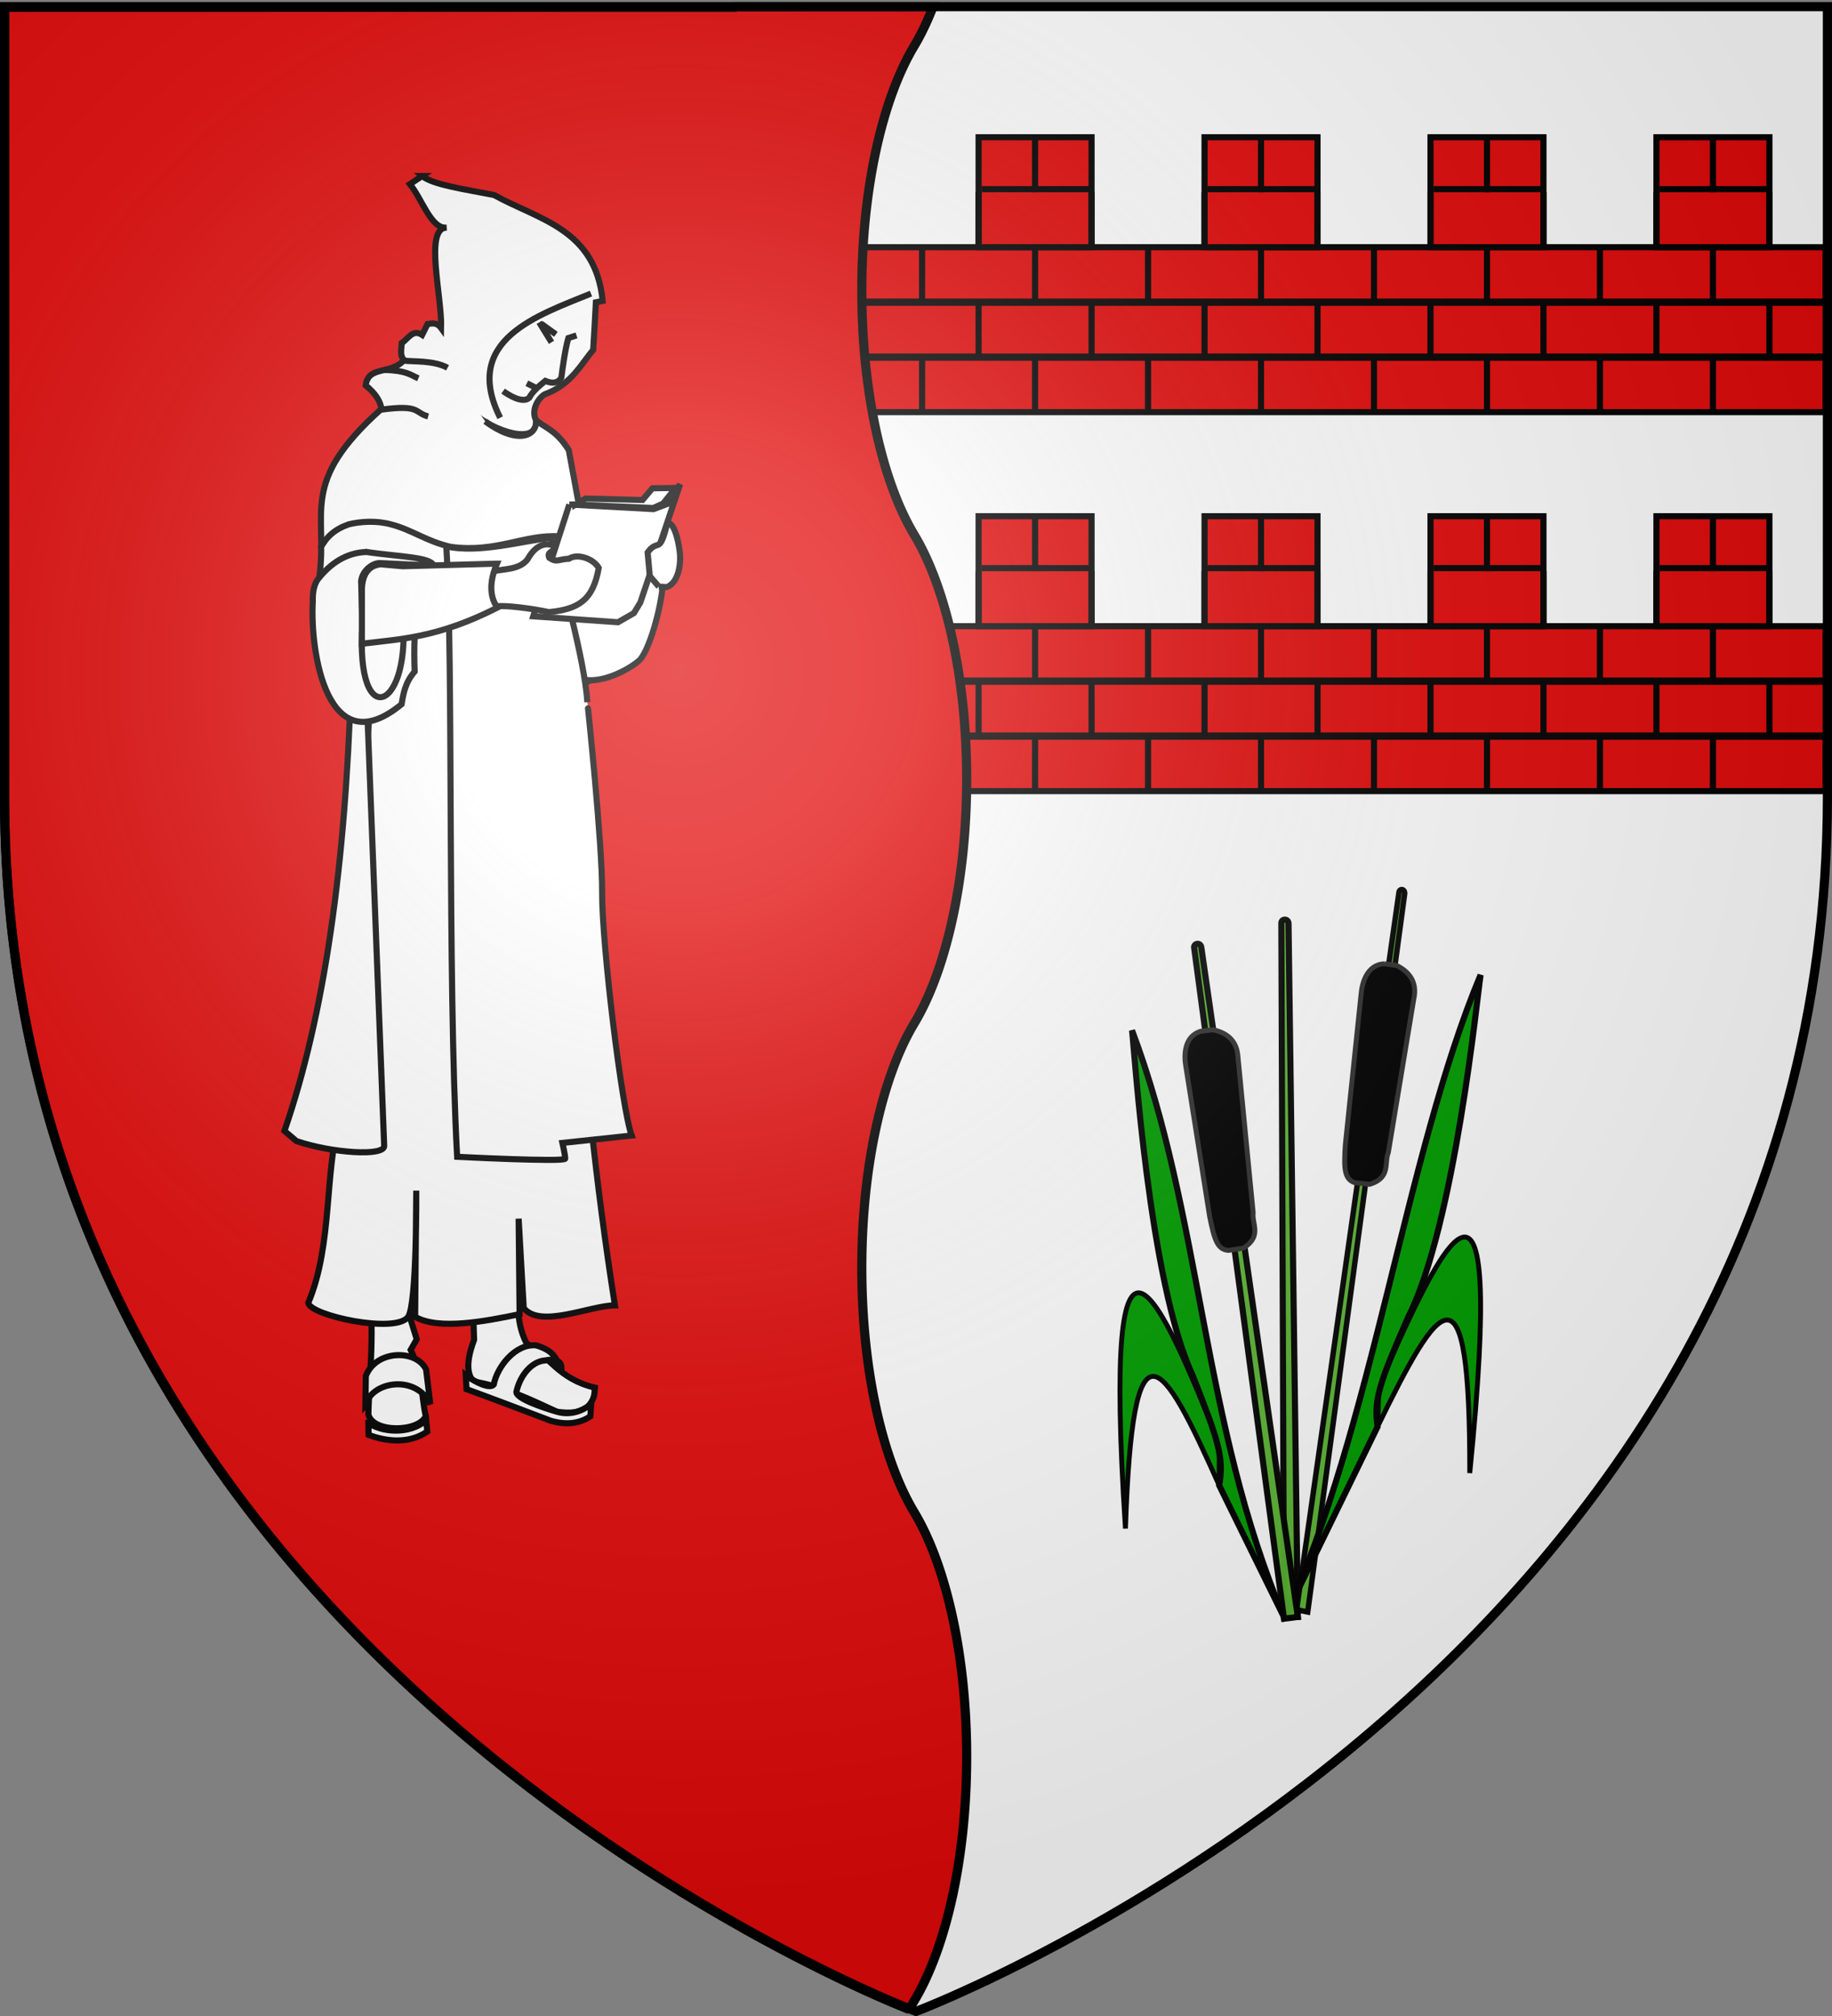 <svg xmlns="http://www.w3.org/2000/svg" xmlns:xlink="http://www.w3.org/1999/xlink" width="600" height="660" version="1.0"><rect width="100%" height="100%" fill="#808080" stroke="none"/><defs><g id="c"><path id="b" d="M0 0v1h.5L0 0z" transform="rotate(18 3.157 -.5)"/><use xlink:href="#b" width="810" height="540" transform="scale(-1 1)"/></g><g id="d"><use xlink:href="#c" width="810" height="540" transform="rotate(72)"/><use xlink:href="#c" width="810" height="540" transform="rotate(144)"/></g><radialGradient xlink:href="#a" id="p" cx="221.445" cy="226.331" r="300" fx="221.445" fy="226.331" gradientTransform="matrix(1.353 0 0 1.349 -77.63 -85.747)" gradientUnits="userSpaceOnUse"/><linearGradient id="a"><stop offset="0" style="stop-color:white;stop-opacity:.314"/><stop offset=".19" style="stop-color:white;stop-opacity:.251"/><stop offset=".6" style="stop-color:#6b6b6b;stop-opacity:.125"/><stop offset="1" style="stop-color:black;stop-opacity:.125"/></linearGradient></defs><g style="display:inline"><path d="M300 658.73s298.5-112.32 298.5-397.772V2.406H1.5v258.552C1.5 546.409 300 658.73 300 658.73z" style="fill:#fff;fill-opacity:1;fill-rule:evenodd;stroke:none;stroke-width:1px;stroke-linecap:butt;stroke-linejoin:miter;stroke-opacity:1;display:inline"/><g id="o" style="display:inline"><path d="M253 80.932h345v54H253z" style="fill:#e20909;fill-opacity:1;stroke:#000;stroke-width:2;stroke-miterlimit:4;stroke-dasharray:none;stroke-opacity:1"/><path d="M-357.5 44.932h37v36h-37zM-505.5 44.932h37v36h-37zM-431.5 44.932h37v36h-37zM-579.5 44.932h37v36h-37z" style="fill:#e20909;fill-opacity:1;stroke:#000;stroke-width:2;stroke-miterlimit:4;stroke-dasharray:none;stroke-opacity:1" transform="scale(-1 1)"/><path d="M255.25 116.932H599M255.25 98.932H599" style="opacity:.97;fill:none;fill-opacity:1;stroke:#000;stroke-width:2.4;stroke-miterlimit:4;stroke-dasharray:none;stroke-opacity:1;display:inline"/><path id="n" d="M264 116.932h2v18h-2z" style="fill:#000;fill-opacity:1;stroke:none;stroke-width:2.5;stroke-miterlimit:4;stroke-dasharray:none;stroke-opacity:1"/><path id="e" d="M301 116.932h2v18h-2z" style="fill:#000;fill-opacity:1;stroke:none;stroke-width:2.5;stroke-miterlimit:4;stroke-dasharray:none;stroke-opacity:1"/><path id="f" d="M338 116.932h2v18h-2z" style="fill:#000;fill-opacity:1;stroke:none;stroke-width:2.5;stroke-miterlimit:4;stroke-dasharray:none;stroke-opacity:1"/><path id="g" d="M375 116.932h2v18h-2z" style="fill:#000;fill-opacity:1;stroke:none;stroke-width:2.5;stroke-miterlimit:4;stroke-dasharray:none;stroke-opacity:1"/><path id="h" d="M412 116.932h2v18h-2z" style="fill:#000;fill-opacity:1;stroke:none;stroke-width:2.5;stroke-miterlimit:4;stroke-dasharray:none;stroke-opacity:1"/><path id="i" d="M449 116.932h2v18h-2z" style="fill:#000;fill-opacity:1;stroke:none;stroke-width:2.5;stroke-miterlimit:4;stroke-dasharray:none;stroke-opacity:1"/><path id="j" d="M486 116.932h2v18h-2z" style="fill:#000;fill-opacity:1;stroke:none;stroke-width:2.5;stroke-miterlimit:4;stroke-dasharray:none;stroke-opacity:1"/><path id="k" d="M523 116.932h2v18h-2z" style="fill:#000;fill-opacity:1;stroke:none;stroke-width:2.5;stroke-miterlimit:4;stroke-dasharray:none;stroke-opacity:1"/><path id="l" d="M560 116.932h2v18h-2z" style="fill:#000;fill-opacity:1;stroke:none;stroke-width:2.5;stroke-miterlimit:4;stroke-dasharray:none;stroke-opacity:1"/><path id="m" d="M597 116.932h2v18h-2z" style="fill:#000;fill-opacity:1;stroke:none;stroke-width:2.5;stroke-miterlimit:4;stroke-dasharray:none;stroke-opacity:1"/><use xlink:href="#e" width="600" height="660" transform="translate(18.5 -18)"/><use xlink:href="#f" width="600" height="660" transform="translate(18.5 -18)"/><use xlink:href="#g" width="600" height="660" transform="translate(18.5 -18)"/><use xlink:href="#h" width="600" height="660" transform="translate(18.5 -18)"/><use xlink:href="#i" width="600" height="660" transform="translate(18.5 -18)"/><use xlink:href="#j" width="600" height="660" transform="translate(18.5 -18)"/><use xlink:href="#k" width="600" height="660" transform="translate(18.5 -18)"/><use xlink:href="#l" width="600" height="660" transform="translate(18.5 -18)"/><use xlink:href="#e" width="600" height="660" transform="translate(0 -36)"/><use xlink:href="#f" width="600" height="660" transform="translate(0 -36)"/><use xlink:href="#g" width="600" height="660" transform="translate(0 -36)"/><use xlink:href="#h" width="600" height="660" transform="translate(0 -36)"/><use xlink:href="#i" width="600" height="660" transform="translate(0 -36)"/><use xlink:href="#j" width="600" height="660" transform="translate(0 -36)"/><use xlink:href="#k" width="600" height="660" transform="translate(0 -36)"/><use xlink:href="#l" width="600" height="660" transform="translate(0 -36)"/><use xlink:href="#m" width="600" height="660" transform="translate(0 -36)"/><use xlink:href="#e" width="600" height="660" transform="matrix(-1 0 0 1 863 -72)"/><use xlink:href="#g" width="600" height="660" transform="matrix(-1 0 0 1 863 -72)"/><use xlink:href="#i" width="600" height="660" transform="matrix(-1 0 0 1 863 -72)"/><use xlink:href="#k" width="600" height="660" transform="matrix(-1 0 0 1 863 -72)"/><use xlink:href="#n" width="600" height="660" transform="matrix(-1 0 0 1 844.5 -54)"/><use xlink:href="#e" width="600" height="660" transform="matrix(-1 0 0 1 844.5 -54)"/><use xlink:href="#f" width="600" height="660" transform="matrix(-1 0 0 1 844.5 -54)"/><use xlink:href="#g" width="600" height="660" transform="matrix(-1 0 0 1 844.5 -54)"/><use xlink:href="#h" width="600" height="660" transform="matrix(-1 0 0 1 844.5 -54)"/><use xlink:href="#i" width="600" height="660" transform="matrix(-1 0 0 1 844.5 -54)"/><use xlink:href="#j" width="600" height="660" transform="matrix(-1 0 0 1 844.5 -54)"/><use xlink:href="#k" width="600" height="660" transform="matrix(-1 0 0 1 844.5 -54)"/><path d="M60.932 543.5h2v36.108h-2zM60.932 469.5h2v36.108h-2zM60.932 395.5h2v36.108h-2zM60.932 321.5h2v36.108h-2z" style="fill:#000;fill-opacity:1;stroke:none;stroke-width:2.5;stroke-miterlimit:4;stroke-dasharray:none;stroke-opacity:1" transform="matrix(0 1 1 0 0 0)"/></g><use xlink:href="#o" width="600" height="660" style="display:inline" transform="translate(0 124.068)"/><path d="M240.344 2.187c-.029.073-.065.147-.094.22H1.5v258.53c0 206.707 156.225 322.485 242.438 370.657-.003.01.002.021 0 .031 29.216 16.305 49.575 24.568 53.875 26.25a70.38 70.38 0 0 1 1.593-2.813c10.35-17.203 17.188-46.622 17.188-80 0-33.377-6.839-62.796-17.188-80-10.349-17.203-17.156-46.622-17.156-80 0-33.377 6.807-62.796 17.156-80 10.35-17.203 17.188-46.622 17.188-80 0-33.377-6.839-62.796-17.188-80-10.349-17.203-17.156-46.622-17.156-80 0-33.377 6.807-62.796 17.156-80 2.245-3.731 4.309-8.074 6.188-12.875h-65.25z" style="fill:#e20909;fill-opacity:1;stroke:#000;stroke-width:3;stroke-miterlimit:4;stroke-dasharray:none;stroke-opacity:1"/></g><g style="display:inline"><path d="m422.011 302.543 3.045 226.816-4.564.016-.841-227.074c-.117-1.576 2.44-1.79 2.36.242z" style="opacity:.97;fill:#5ab532;fill-opacity:1;stroke:#000;stroke-width:2;stroke-miterlimit:4;stroke-dasharray:none;stroke-opacity:1"/><path d="m460.012 292.864-31.724 234.887-3.643-.762 33.518-234.76c.128-1.542 2.199-1.313 1.849.635z" style="opacity:.97;fill:#5ab532;fill-opacity:1;stroke:#000;stroke-width:1.782;stroke-miterlimit:4;stroke-dasharray:none;stroke-opacity:1"/><path d="M453.426 315.529c-5.654.217-7.327 6.132-7.645 9.857l-5.18 49.484c-.474 7.56-.392 11.143 3.09 12.31l4.935.532c6.976-2.188 4.65-6.931 6.065-10.403l8.328-50.175c1.372-6.21-2.136-9.296-5.588-11.059l-4.005-.546z" style="fill:#000;fill-opacity:1;fill-rule:evenodd;stroke:#313131;stroke-width:1.62;stroke-linecap:butt;stroke-linejoin:miter;stroke-miterlimit:4;stroke-dasharray:none;stroke-opacity:1"/><path d="M-267.808 446.638c18.884-47.137 38.694-93.889 30.75 27.518-2.368-71.33-11.678-56.798-30.687-14.155l-.063-13.363z" style="fill:#009e00;fill-opacity:1;fill-rule:evenodd;stroke:#000;stroke-width:1.6;stroke-linecap:butt;stroke-linejoin:miter;stroke-miterlimit:4;stroke-dasharray:none;stroke-opacity:1" transform="rotate(2 -109.685 21057.31)"/><path d="M-296.19 523.93c26.836-62.97 34.14-152.463 56.986-212.873-.815 6.34-5.54 82.164-19.816 112.847-8.326 21.067-10.454 27.126-8.725 36.097l-28.445 63.93z" style="fill:#009e00;fill-opacity:1;fill-rule:evenodd;stroke:#000;stroke-width:2;stroke-linecap:butt;stroke-linejoin:miter;stroke-miterlimit:4;stroke-dasharray:none;stroke-opacity:1" transform="rotate(2 -109.685 21057.31)"/><path d="M-267.808 446.638c18.884-47.137 38.694-93.889 30.75 27.518-2.368-71.33-11.678-56.798-30.687-14.155l-.063-13.363z" style="fill:#009e00;fill-opacity:1;fill-rule:evenodd;stroke:#000;stroke-width:1.6;stroke-linecap:butt;stroke-linejoin:miter;stroke-miterlimit:4;stroke-dasharray:none;stroke-opacity:1" transform="matrix(-1 0 0 1 131.542 26.259)"/><path d="M-288.95 503.116c26.836-62.971 26.9-131.65 49.746-192.059-.815 6.34-5.54 82.164-19.816 112.847-8.326 21.067-10.454 27.126-8.725 36.097l-21.205 43.115z" style="fill:#009e00;fill-opacity:1;fill-rule:evenodd;stroke:#000;stroke-width:2;stroke-linecap:butt;stroke-linejoin:miter;stroke-miterlimit:4;stroke-dasharray:none;stroke-opacity:1" transform="matrix(-1 0 0 1 131.542 26.259)"/><path d="m393.471 310.315 31.585 219.044-4.528.572L391.1 310.36c-.308-1.55 2.204-2.074 2.372-.046z" style="opacity:.97;fill:#5ab532;fill-opacity:1;stroke:#000;stroke-width:2;stroke-miterlimit:4;stroke-dasharray:none;stroke-opacity:1"/><path d="M393.207 337.628c-5.405 1.673-5.49 7.82-4.833 11.5l7.804 49.138c1.498 7.426 2.505 10.865 6.17 11.091l4.905-.763c6.172-3.92 2.698-7.899 3.165-11.619l-4.942-50.62c-.281-6.353-4.469-8.426-8.259-9.236l-4.01.51z" style="fill:#000;fill-opacity:1;fill-rule:evenodd;stroke:#313131;stroke-width:1.62;stroke-linecap:butt;stroke-linejoin:miter;stroke-miterlimit:4;stroke-dasharray:none;stroke-opacity:1"/><g style="display:inline"><path d="M119.542 415.51c3.83 15.562 1.506 31.968 1.105 47.53 1.388 6.059 16.397 5.892 18.79.577-1.736-8.232-.784-13.157-4.933-21.691l1.978-3.462-1.978-6.428 1.978-14.835-16.94-1.692zM154.562 416.074l.71 22.554c-3.521 9.284-1.31 12.614 0 13.682 9.977 1.703 18.524 5.908 27.198 9.89 4.386.595 7.861.28 9.89-1.483 2.616-2.86 2.255-4.528 2.473-6.429-11.961-2.826-15.041-10.437-22.368-14.46-3.997-7.843-2.66-15.462-2.093-24.616l-15.81.862z" style="fill:#fff;fill-opacity:1;stroke:#000;stroke-width:2;stroke-miterlimit:4;stroke-dasharray:none;stroke-opacity:1"/><path d="M111.495 365.341c-5.395 18.192-2.393 41.962-10.53 61.178.526 4.196 28.756 10.232 32.699 4.59 2.899-4.15 2.667-41.305 2.667-41.305l-.373 41.304c7.787 4.444 23.12 1.418 34.216-.872l-.312-31.253 1.664 29.257c5.49 6.777 21.84-.886 29.873-.89-13.032-82.368-14.96-155.852-21.268-233.739h-56.22l-12.416 171.73zM138.258 57.624l-4.001 2.667c3.982 4.836 6.94 14.788 12.003 14.226-7.385.087-1.488 22.51-1.779 32.897-1.481-2.025-2.963-1.493-4.445-1.334l-1.778 3.557c-3.11-1.993-4.59 1.308-6.669 2.667-.21 2.843-1.16 6.016 3.557 6.669l7.163 1.43c6.795 3.925 7.284 11.89 13.153 15.16 5.59 5.147 20.72 10.739 20.138 2.081-1.744-3.203.485-7.12 2.768-8.542 8.644-3.095 11.978-9.907 15.904-14.575.296-4.68.593-9.676.889-15.56l2.223-.444c-2.35-23.657-21.006-26.558-35.565-34.676-9.156-1.814-19.983-3.294-23.561-6.223z" style="fill:#fff;fill-opacity:1;stroke:#000;stroke-width:2;stroke-miterlimit:4;stroke-dasharray:none;stroke-opacity:1"/><path d="M158.908 137.935c10.142 7.497 16.888 5.166 16.692-.29 3.48 2.66 6.685 3.404 10.684 9.7l6.844 37c-24.037 4.45-46.722 5.39-73.145-3.635l-15.399 8.34c2.923-21.814-6.888-30.715 20.318-55.179-.285-2.566-1.996-5.133-5.133-7.7.812-6.498 8.055-3.48 12.405-8.126 3.12.442 9.726-.169 14.41 2.358M114.936 224.454c-1.784 58.764-8.704 107.99-21.777 145.787l3.932 3.327c11.508 3.937 29.067 5.122 28.734 1.512l-5.93-152.296-4.96 1.67z" style="fill:#fff;fill-opacity:1;stroke:#000;stroke-width:2;stroke-miterlimit:4;stroke-dasharray:none;stroke-opacity:1"/><path d="M141.982 185.161c-.719-2.825-11.627-2.915-21.999-4.451-5.184.18-10.526 2.436-15.399 8.34-1.607 1.744-2.237 4.465-2.139 7.914-.945 16.737 4.854 53.554 29.087 33.578.581-3.564 1.194-7.129 4.278-10.694-.281-6.703-.196-16.897 1.47-24.768l-18.58 9.37-.426-14.177c.352-3.465 3.77-6.033 6.2-5.928l17.508.816z" style="fill:#fff;fill-opacity:1;stroke:#000;stroke-width:2;stroke-miterlimit:4;stroke-dasharray:none;stroke-opacity:1"/><path d="M118.7 204.45c-2.439 36.4 16.592 27.873 13.046-4.16M206.271 217.002l-14.702 6.564-4.376-21.179 12.077.963 7.001 13.652z" style="fill:#fff;fill-opacity:1;stroke:#000;stroke-width:2;stroke-miterlimit:4;stroke-dasharray:none;stroke-opacity:1"/><path d="m210.401 184.131 6.817 5.127c-.175 7.944-4.057 22.21-7.338 26.396-2.408 3.074-22.077 14.69-26.059-.897-2.87-25.605 14.966-30.005 26.58-30.626z" style="fill:#fff;fill-opacity:1;stroke:#000;stroke-width:2;stroke-miterlimit:4;stroke-dasharray:none;stroke-opacity:1"/><path d="M146.164 178.85c2.394 37.473.302 139.44 3.555 199.86 0 0 35.388 1.814 35.388.605 0-1.21-.907-5.142-.907-5.142l22.685-2.42c-3.22-8.607-9.813-63.142-9.68-79.548.128-15.637-4.839-62.453-4.839-62.307-.847-13.785-8.758-41.528-11.864-53.808-8.72.81-23.527 5.256-34.338 2.76z" style="fill:#fff;fill-opacity:1;stroke:#000;stroke-width:2;stroke-miterlimit:4;stroke-dasharray:none;stroke-opacity:1"/><path d="m186.453 165.171 27.592 1.512 4.84-1.815 3.864-6.351-13.025 38.715-2.107 3.483-5.23 3-27.749-1.946 11.815-36.598z" style="fill:#fff;fill-opacity:1;stroke:#000;stroke-width:2;stroke-miterlimit:4;stroke-dasharray:none;stroke-opacity:1"/><path d="m215.788 192.06 2.547.142c3.62-1.177 4.893-7.208 4.252-11.794-1.14-8.528-3.71-10.459-4.297-8.152-2.389 9.394-2.793 3.982-6.184 8.59l.714 7.776 2.968 3.438zM188.465 165.189l3.3-1.975 18.662.48 3.231-3.834 7.614-.113-4.11 5.121-3.225 1.443-25.472-1.122zM161.702 187.036c3.082-.849 8.376-.386 11.075-3.92 3.231-5.87 7.302-5.397 9.027-4.084-.355 1.922-2.853 1.358-1.897 3.6 2.564 1.642 2.811.466 6.428.285 2.722-1.81 7.995-.082 9.757 3.015-1.85 10.627-6.73 13.545-16.335 14.461-4.948-1.07-14.981-2.508-17.637-1.766-2.087-1.409-3.83-4.26-.418-11.591z" style="fill:#fff;fill-opacity:1;stroke:#000;stroke-width:2;stroke-miterlimit:4;stroke-dasharray:none;stroke-opacity:1"/><path d="M162.743 184.529c-3.777 8.819-.666 13.264.18 14.385-19.586 9.94-31.737 10.278-44.408 11.837l.014-18.033c.114-3.053 1.103-7.467 6.14-7.982l7.205.646 30.869-.853zM183.909 447.871c-2.029-2.577-1.715-5.467-8.362-7.429-6.85-.588-12.765 7.126-13.846 12.857-1.227 1.48-5.946-.657-9.154-3.093l.253 4.577c9.46 3.461 18.558 6.923 27.692 10.384 5.596 1.564 9.615.651 12.857-1.483l.275-4.105c-2.45 2.176-6.656 3.93-11.154 2.621-4.61-1.35-13.503-4.31-13.351-6.543 1.262-5.582 5.139-9.99 9.395-10.27 2.627-.55 5.342-.31 5.395 2.484z" style="fill:#fff;fill-opacity:1;stroke:#000;stroke-width:2;stroke-miterlimit:4;stroke-dasharray:none;stroke-opacity:1"/><path d="M119.669 460.222c1.864-8.109 16.68-10.366 21.263-.494l-1.38-11.374c-3.092-6.613-16.344-6.588-19.734 2.094l-.15 9.774z" style="opacity:.99;fill:#fff;fill-opacity:1;stroke:#000;stroke-width:2;stroke-miterlimit:4;stroke-dasharray:none;stroke-opacity:1"/><path d="M120.658 465.777c3.904 3.032 13.417 4.139 18.917-.863l.368 3.737c-6.452 4.508-14.443 2.927-19.226 1.093l-.06-3.967zM124.944 134.106c12.827-1.724 10.666 1 15.288 2.23M125.703 121.091c7.583.228 8.624 1.645 11.317 2.762M163.814 136.757c-12.814-25.54 12.519-33.578 29.736-40.652" style="fill:#fff;fill-opacity:1;stroke:#000;stroke-width:2;stroke-miterlimit:4;stroke-dasharray:none;stroke-opacity:1"/><path d="m188.811 109.81-2.664.86c-1.007 3.37-1.853 9.484-2.304 13.003-.95 1.523-2.53 2.152-5.253 1.032-2.161 1.736-4.308 3.632-5.283 5.56-2.242 1.953-6.893-1.043-8.536-2.239M177.195 105.94l4.861 3.52M176.602 105.534l4.024 6.538M175.207 126.8l-2.659-1.329" style="fill:#fff;fill-opacity:1;stroke:#000;stroke-width:2;stroke-miterlimit:4;stroke-dasharray:none;stroke-opacity:1"/><path d="M104.869 179.6c1.959-3.78 4.643-6.285 9.34-7.943 3.913-.948 9.048-1.277 13.784 0 7.063 1.809 11.553 5.552 19.691 7.384 14.974 2.01 24.116-4.207 35.445-3.446" style="opacity:1;fill:#fff;fill-opacity:1;stroke:#000;stroke-width:2;stroke-miterlimit:4;stroke-dasharray:none;stroke-opacity:1"/></g></g><g style="display:inline"><path d="M300 658.5s298.5-112.32 298.5-397.772V2.176H1.5v258.552C1.5 546.18 300 658.5 300 658.5z" style="opacity:1;fill:url(#p);fill-opacity:1;fill-rule:evenodd;stroke:none;stroke-width:1px;stroke-linecap:butt;stroke-linejoin:miter;stroke-opacity:1"/></g><g style="display:inline"><path d="M300 658.5S1.5 546.18 1.5 260.728V2.176h597v258.552C598.5 546.18 300 658.5 300 658.5z" style="opacity:1;fill:none;fill-opacity:1;fill-rule:evenodd;stroke:#000;stroke-width:3;stroke-linecap:butt;stroke-linejoin:miter;stroke-miterlimit:4;stroke-dasharray:none;stroke-opacity:1"/></g></svg>
